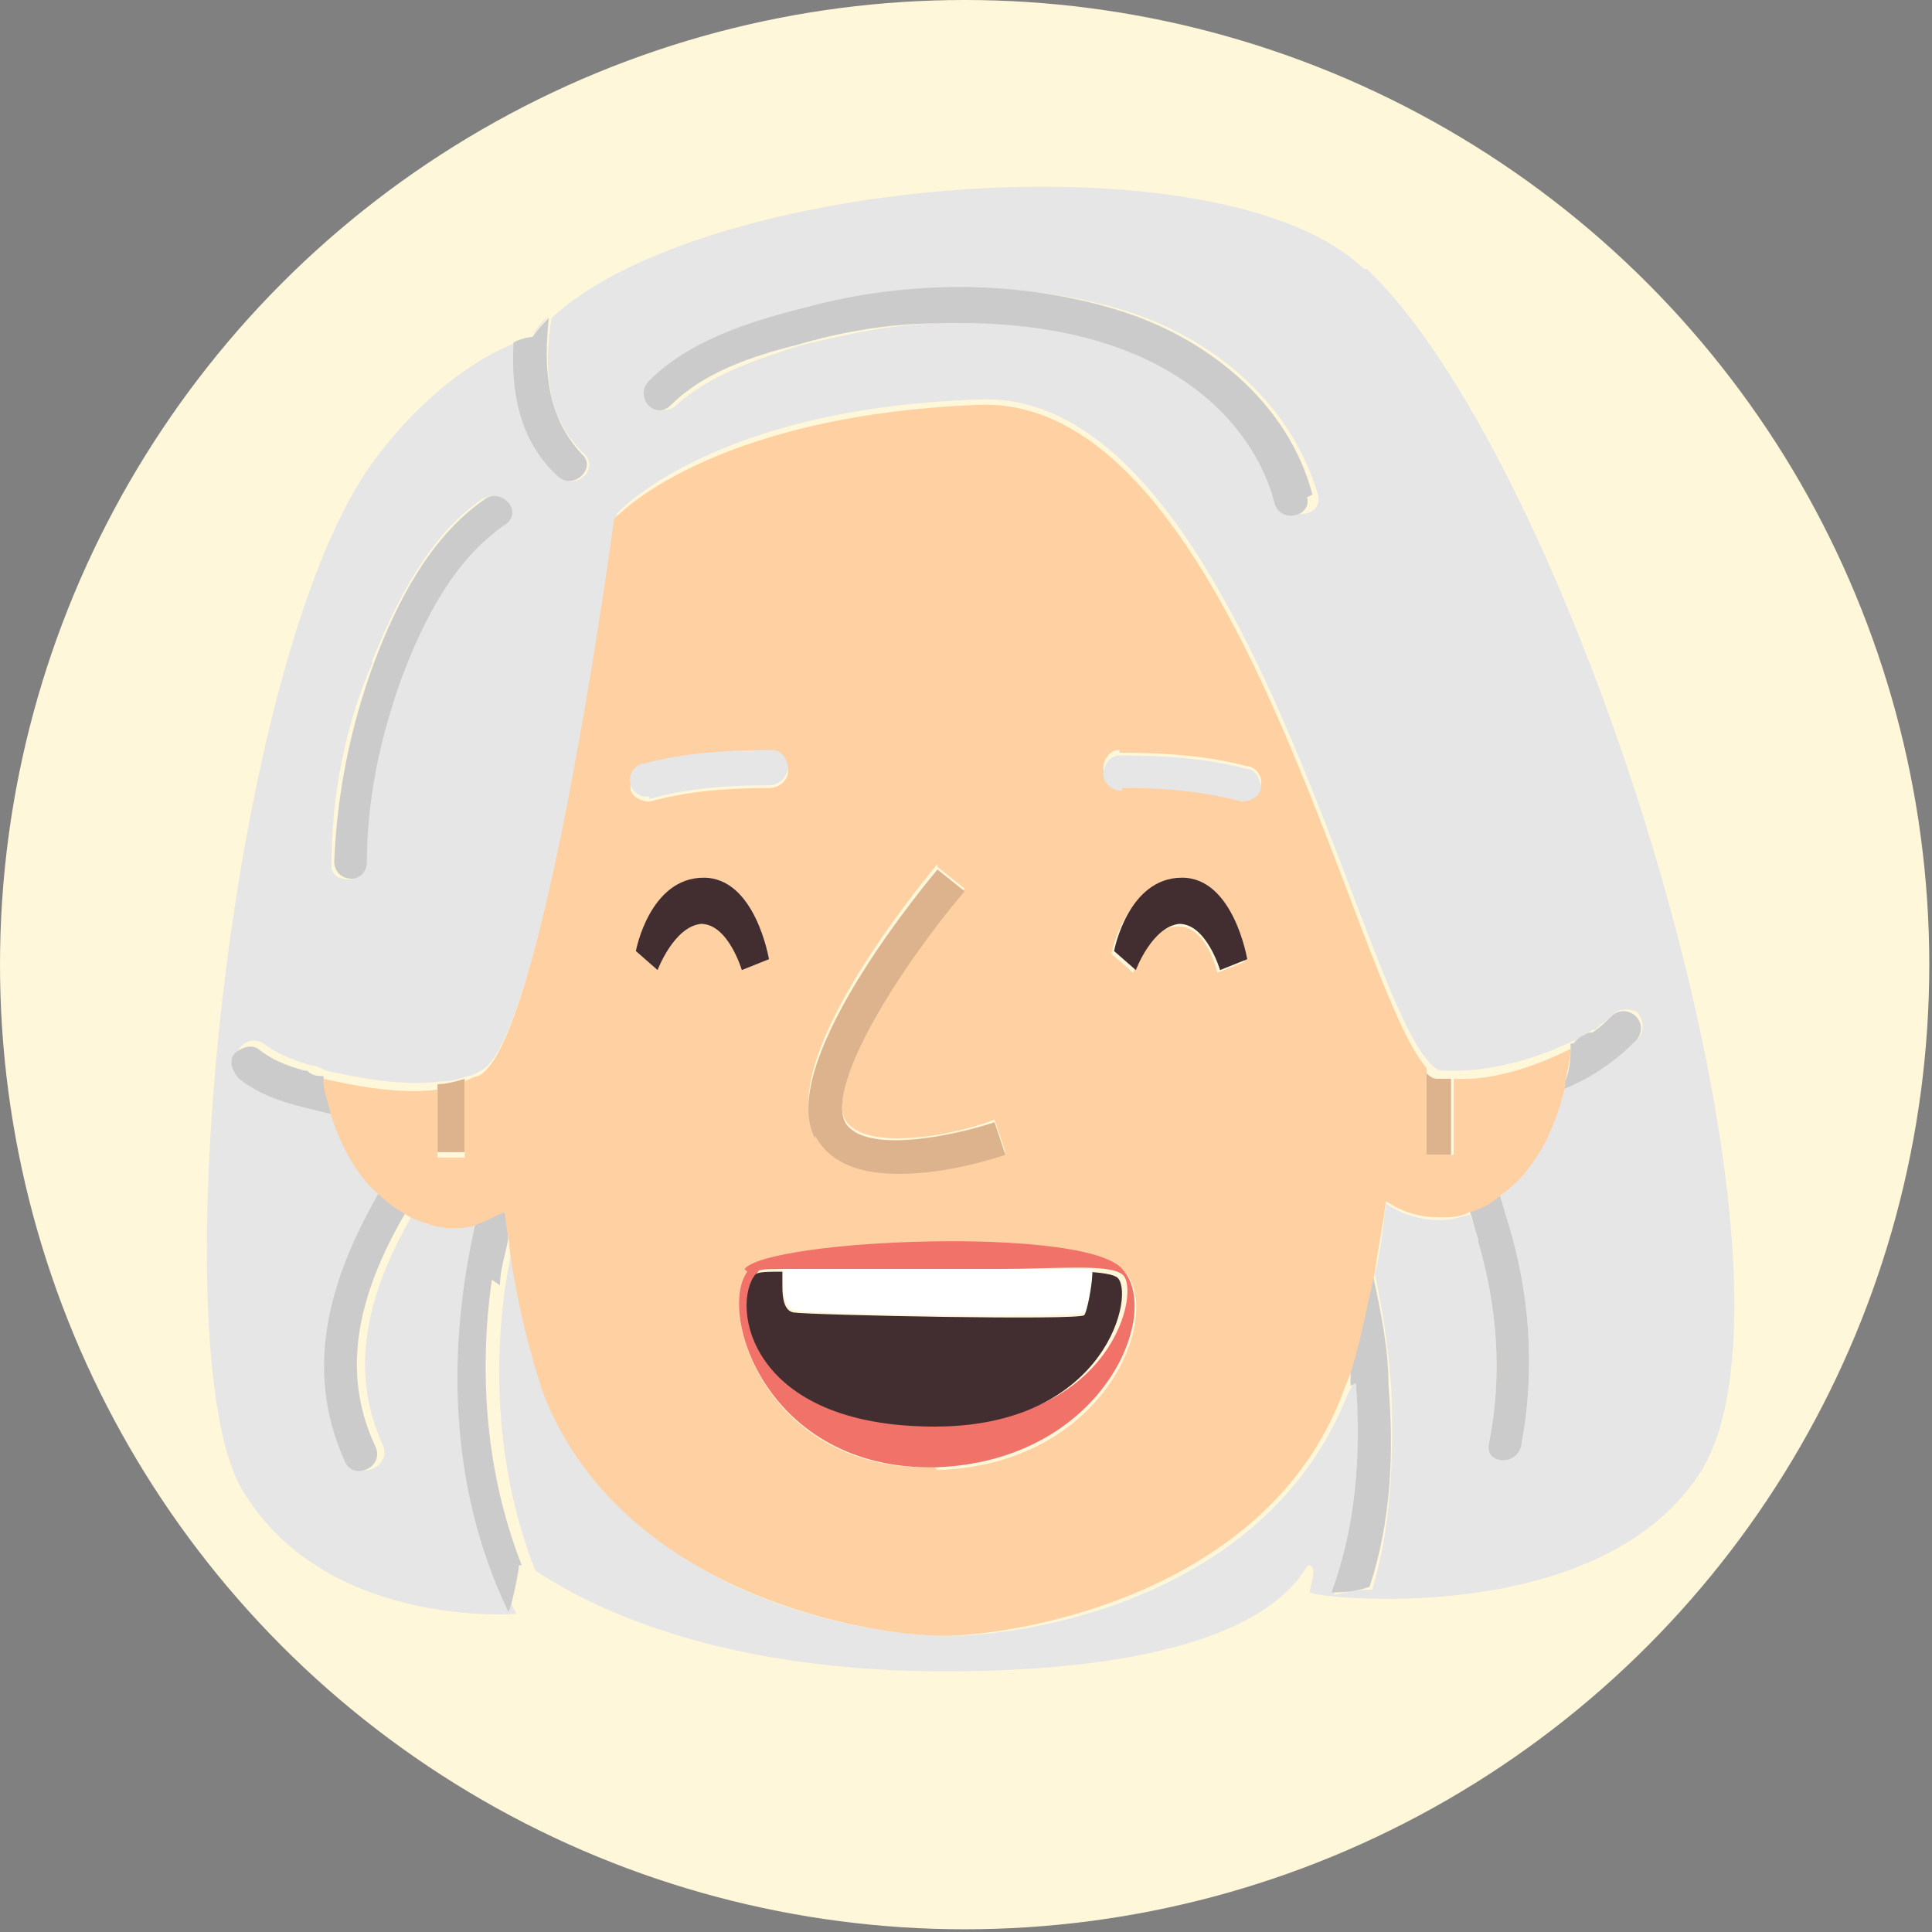 <?xml version="1.0" encoding="UTF-8"?>
<svg id="Capa_1" data-name="Capa 1" xmlns="http://www.w3.org/2000/svg" version="1.1" viewBox="0 0 71.1 71.1">
  <rect x="0" y="0" width="71.1" height="71.1" fill="#808080" stroke="none"/>
  <defs>
    <style>
      .cls-1 {
        fill: #fff7d9;
      }

      .cls-1, .cls-2, .cls-3, .cls-4, .cls-5, .cls-6, .cls-7, .cls-8 {
        stroke-width: 0px;
      }

      .cls-2 {
        fill: #f17268;
      }

      .cls-3 {
        fill: #ffd0a2;
      }

      .cls-4 {
        fill: #e6e6e6;
      }

      .cls-5 {
        fill: #cbcbcb;
      }

      .cls-6 {
        fill: #ddb38e;
      }

      .cls-7 {
        fill: #fff;
      }

      .cls-8 {
        fill: #422d31;
      }
    </style>
  </defs>
  <circle class="cls-1" cx="35.5" cy="35.5" r="35.5"/>
  <g>
    <path class="cls-4" d="M19.3,57.7s0,0,0,0c0,0,0,0,0,0Z"/>
    <path class="cls-4" d="M19.6,12.3c.2-.2.4-.4.6-.7-.2.2-.4.4-.6.7Z"/>
    <path class="cls-4" d="M50.2,9.9c-5.2-5-24.3-3.4-29.9,1.8-.3,1.8-.2,3.7,1.2,5,.6.6-.4,1.4-.9.8-1.4-1.4-1.7-3.1-1.6-4.9-1,.4-3.1,1.5-5.2,4.3-5.4,7.2-7.9,32.8-4.9,37.9,3,5.1,9.9,4.6,10.1,4.6,0,0,0,0,0,0-2.2-4.6-2.3-9.8-1.1-14.7-.3.1-.7.2-1.1.2-.5,0-1-.1-1.5-.4-1.6,2.7-2.6,5.7-1.2,8.7.3.7-.8,1.3-1.1.6-1.6-3.4-.5-6.9,1.3-10-.8-.7-1.5-1.7-1.9-3-1.2-.3-2.4-.5-3.4-1.3-.3-.2-.4-.6-.2-.9.2-.3.6-.4.9-.2.5.4,1.1.6,1.7.8.2,0,.4.1.6.2,0,0,0,0,0,0,.9.2,2.7.6,4.2.4.4,0,.7-.1,1-.2.2,0,.3-.1.5-.2,2.3-1.1,5-20.5,5-20.5,0,0,3.5-3.9,13.4-4.2,9.4-.3,13.8,21.5,16.5,24.4.2.2.3.3.5.3.2,0,.4,0,.5,0,1.6,0,3.3-.6,4.3-1.1,0,0,0,0,0,0,0,0,0,0,.1,0,.2,0,.3-.2.4-.3,0,0,0,0,0,0,0,0,0,0,0,0,0,0,.1,0,.2-.1,0,0,0,0,0,0,0,0,.1,0,.1,0,0,0,0,0,0,0,.2-.2.5-.4.7-.6.2-.2.7-.2.9,0,.2.3.2.7,0,.9-.8.8-1.7,1.3-2.7,1.8-.4,1.7-1.3,3.2-2.4,4,.1.3.2.7.3,1,.8,2.6,1,5.4.5,8.1-.2.8-1.4.7-1.2,0,.5-2.5.3-5-.4-7.4,0-.4-.2-.7-.3-1-.4.1-.7.2-1.1.2-.7,0-1.4-.2-2-.6-.1.9-.2,1.8-.4,2.6.3,1.4.5,2.8.6,4.2.1,2.5,0,5.1-.7,7.4-.5,0-1,.1-1.4.2,1-2.4,1-5.1.9-7.7,0-.3,0-.5,0-.8-.1.4-.2.8-.4,1.1-2.9,7.4-11.5,8.9-14.7,8.9s-11.9-1.5-14.7-8.9c-.6-1.4-1-3.4-1.3-5.7-.1.5-.2,1.1-.3,1.7-.5,3.5-.2,7.2,1.1,10.5,0,0,0,0,0,0,1.1.7,5.9,3.9,16,3.7,11.6-.2,12.2-4,12.5-3.9s0,.8,0,1c.1.2,10.5,1.4,14.3-4.3,4.8-7.1-4.4-37-12.2-44.4ZM13.7,24.3c.9-2.2,2.1-4.6,4-5.9.7-.5,1.5.5.8.9-1.9,1.3-3,3.5-3.8,5.6-.9,2.2-1.3,4.6-1.3,6.9,0,.8-1.3.7-1.2,0,0-2.5.5-5.1,1.5-7.4ZM47.1,18.5c-.4-1.6-1.5-3.1-2.8-4.1-2.7-2.1-6.3-2.6-9.6-2.5-1.8,0-3.5.4-5.2.8-1.6.5-3.4,1.1-4.6,2.2-.6.6-1.4-.4-.8-.9,1.5-1.5,3.8-2.2,5.8-2.7,3.7-.9,7.7-1,11.4.1,3.3,1,6.2,3.4,7.2,6.8.2.8-1,1-1.2.2Z"/>
    <path class="cls-4" d="M18.9,12.5c.4-.2.7-.2.7-.2,0,0-.3,0-.7.2Z"/>
    <path class="cls-5" d="M12.7,53.8c.3.7,1.5.2,1.1-.6-1.4-3-.4-6,1.2-8.7-.4-.2-.7-.4-1-.7-1.8,3.1-2.9,6.5-1.3,10Z"/>
    <path class="cls-5" d="M18.4,47.3c0-.6.2-1.1.3-1.7,0-.4-.1-.9-.2-1.4-.3.2-.6.3-.9.4-1.2,4.9-1.1,10.1,1.1,14.7,0,0,0,0,0,0,.1,0,.4-1.5.4-1.7s0,0,0,0c0,0,0,0,0,0,0,0,0,0,.1,0,0,0,0,0,0,0-1.3-3.3-1.6-7-1.1-10.5Z"/>
    <path class="cls-5" d="M49.9,50.9c.2,2.6,0,5.3-.9,7.7.4,0,.8,0,1.4-.2.8-2.4.9-5,.7-7.4,0-1.4-.3-2.8-.6-4.2-.2,1.3-.5,2.4-.8,3.4,0,.3,0,.5,0,.8Z"/>
    <path class="cls-5" d="M54.4,45.7c.7,2.4.9,4.9.4,7.4-.2.8,1.1.9,1.2,0,.5-2.7.3-5.5-.5-8.1-.1-.3-.2-.7-.3-1-.4.3-.7.4-1.1.6.1.3.2.7.3,1Z"/>
    <path class="cls-5" d="M57.5,40.1c1-.4,1.9-1,2.7-1.8.2-.2.3-.6,0-.9-.2-.2-.6-.3-.9,0-.2.2-.4.4-.7.6,0,0,0,0,0,0,0,0,0,0-.1,0,0,0,0,0,0,0,0,0-.1,0-.2.1,0,0,0,0,0,0,0,0,0,0,0,0-.1,0-.3.2-.4.3,0,0,0,0-.1,0,0,0,0,0,0,0,0,.5,0,.9-.2,1.4Z"/>
    <path class="cls-5" d="M11.2,39.4c-.7-.2-1.2-.4-1.7-.8-.3-.2-.7,0-.9.2-.2.3,0,.7.2.9,1,.8,2.2,1,3.4,1.3-.1-.4-.2-.9-.3-1.4-.2,0-.4,0-.6-.2Z"/>
    <path class="cls-6" d="M16.1,42.4h1c0-.3,0-1.4,0-2.7-.3.1-.7.2-1,.2,0,1,0,1.9,0,2.5Z"/>
    <path class="cls-6" d="M52.4,42.5h1c0-.7,0-1.7,0-2.8-.2,0-.4,0-.5,0-.2,0-.3-.1-.5-.3,0,1.6,0,2.9,0,3.2Z"/>
    <path class="cls-3" d="M18.7,45.6c.3,2.3.8,4.2,1.3,5.7,2.9,7.4,12,8.9,14.7,8.9s11.9-1.5,14.7-8.9c.1-.3.3-.7.4-1.1.3-1,.5-2.1.8-3.4.1-.8.3-1.7.4-2.6.6.4,1.2.6,2,.6.4,0,.7,0,1.1-.2.4-.1.8-.3,1.1-.6,1.2-.8,2-2.3,2.4-4,0-.4.2-.9.2-1.4,0,0,0,0,0,0,0,0,0,0,0,0-1,.5-2.7,1.2-4.3,1.1,0,1.1,0,2.2,0,2.8h-1c0-.3,0-1.6,0-3.2-2.7-3-7.1-24.8-16.5-24.4-10,.4-13.4,4.2-13.4,4.2,0,0-2.6,19.4-5,20.5-.1,0-.3.1-.5.2,0,1.4,0,2.5,0,2.8h-1c0-.6,0-1.5,0-2.5-1.5.2-3.3-.2-4.2-.4,0,0,0,0,0,0,0,.5.2.9.3,1.4.4,1.2,1,2.3,1.9,3,.3.3.7.5,1,.7.5.2,1,.4,1.5.4.4,0,.7,0,1.1-.2.3-.1.6-.3.9-.4,0,.5.1.9.2,1.4ZM27.3,35.7s-.4-1.8-1.5-1.7c-1,0-1.6,1.7-1.6,1.7l-.8-.7s.5-2.6,2.5-2.7c1.9,0,2.4,3,2.4,3l-1,.4ZM34.4,54c-6.2.2-8-5.7-6.9-7.2.9-1.2,12.5-1.6,13.9,0,1.4,1.6-.7,7.1-6.9,7.3ZM40.9,35.1s.5-2.6,2.5-2.7c1.9,0,2.4,3,2.4,3l-1,.4s-.4-1.8-1.5-1.7c-1,0-1.6,1.7-1.6,1.7l-.8-.7ZM41.2,27.7c1.6,0,3.2.1,4.7.5.3,0,.6.4.5.7,0,.3-.4.6-.7.5-1.4-.4-2.9-.5-4.4-.5-.3,0-.6-.2-.7-.6,0-.3.2-.7.6-.7ZM34.5,31.9l1,.8c-2.2,2.7-5.1,7.2-4.4,8.5.7,1.2,4,.6,5.5,0l.4,1.2c-.3.1-2.2.7-3.9.7-1.3,0-2.5-.3-3.1-1.4-1.4-2.6,3.5-8.7,4.5-9.9ZM23.7,28.2c1.5-.4,3.1-.5,4.7-.5.3,0,.6.3.6.7,0,.3-.3.6-.7.6-1.5,0-2.9.1-4.4.5-.3,0-.7-.2-.7-.5,0-.3.2-.7.5-.7Z"/>
    <path class="cls-6" d="M30,41.8c.6,1.1,1.8,1.4,3.1,1.4,1.8,0,3.6-.6,3.9-.7l-.4-1.2c-1.5.5-4.8,1.2-5.5,0-.7-1.4,2.1-5.8,4.4-8.5l-1-.8c-1,1.2-5.9,7.3-4.5,9.9Z"/>
    <path class="cls-4" d="M23.9,29.4c1.4-.4,2.9-.5,4.4-.5.3,0,.6-.2.7-.6,0-.3-.2-.7-.6-.7-1.6,0-3.2.1-4.7.5-.3,0-.6.4-.5.7,0,.3.4.6.7.5Z"/>
    <path class="cls-4" d="M41.3,29c1.5,0,2.9.1,4.4.5.3,0,.7-.2.7-.5,0-.3-.2-.7-.5-.7-1.5-.4-3.1-.5-4.7-.5-.3,0-.6.3-.6.7,0,.3.3.6.7.6Z"/>
    <path class="cls-5" d="M48.3,18.2c-.9-3.4-3.9-5.8-7.2-6.8-3.6-1.1-7.7-1.1-11.4-.1-2,.5-4.3,1.2-5.8,2.7-.6.6.2,1.5.8.9,1.2-1.2,3-1.8,4.6-2.2,1.7-.5,3.5-.8,5.2-.8,3.3-.1,6.9.4,9.6,2.5,1.3,1,2.4,2.5,2.8,4.1.2.8,1.4.5,1.2-.2Z"/>
    <path class="cls-5" d="M20.5,17.5c.6.6,1.5-.3.9-.8-1.3-1.4-1.4-3.2-1.2-5,0,0,0,0,0,0,0,0,0,0,0,0-.2.2-.4.4-.6.7,0,0-.3,0-.7.2,0,0,0,0,0,0h0c-.1,1.8.2,3.6,1.6,4.9Z"/>
    <path class="cls-5" d="M13.5,31.8c0-2.4.5-4.7,1.3-6.9.8-2.1,1.9-4.3,3.8-5.6.7-.5-.2-1.4-.8-.9-2,1.4-3.2,3.8-4,5.9-.9,2.4-1.4,4.9-1.5,7.4,0,.8,1.2.9,1.2,0Z"/>
    <path class="cls-2" d="M27.5,46.8c-1.1,1.5.7,7.3,6.9,7.2,6.2-.2,8.4-5.7,6.9-7.3-1.4-1.6-13-1.1-13.9,0ZM34.5,52.4c-6.9,0-7.5-4.5-6.6-5.6,0-.1.4-.1,1-.1,0,0,0,0,0,0,0,0,.1,0,.2,0,0,0,.1,0,.2,0,.2,0,.4,0,.6,0,.2,0,.4,0,.6,0,0,0,.1,0,.2,0,.7,0,1.5,0,2.3,0,0,0,.2,0,.3,0,.4,0,.7,0,1.1,0,0,0,0,0,0,0,.3,0,.5,0,.8,0,0,0,.1,0,.2,0,.2,0,.4,0,.6,0,0,0,0,0,.1,0,.2,0,.4,0,.6,0,2.2,0,4.1-.2,4.6.2.7.5-.3,5.5-6.7,5.5Z"/>
    <path class="cls-8" d="M35,46.8c0,0,.1,0,.2,0,0,0-.1,0-.2,0Z"/>
    <path class="cls-8" d="M29.7,46.7c.2,0,.4,0,.6,0-.2,0-.4,0-.6,0Z"/>
    <path class="cls-8" d="M30.4,46.7c.7,0,1.5,0,2.3,0-.9,0-1.7,0-2.3,0Z"/>
    <path class="cls-8" d="M28.9,46.7c0,0,.1,0,.2,0,0,0-.1,0-.2,0Z"/>
    <path class="cls-8" d="M36.6,46.8c1.4,0,2.7-.1,3.6,0,0,.5-.2,1.5-.3,1.6-.2.2-10,0-10.7-.1-.5-.1-.4-1-.4-1.5-.5,0-.9,0-1,.1-.9,1.1-.3,5.6,6.6,5.6,6.4,0,7.4-5,6.7-5.5-.5-.3-2.4-.2-4.6-.2Z"/>
    <path class="cls-8" d="M33.1,46.8c.4,0,.7,0,1.1,0-.4,0-.8,0-1.1,0Z"/>
    <path class="cls-8" d="M35.8,46.8s0,0,.1,0c0,0,0,0-.1,0Z"/>
    <path class="cls-7" d="M29.2,48.2c.6.2,10.5.3,10.7.1.1-.1.3-1.1.3-1.6-.9,0-2.2,0-3.6,0-.2,0-.4,0-.6,0,0,0,0,0-.1,0-.2,0-.4,0-.6,0,0,0-.1,0-.2,0-.3,0-.5,0-.8,0,0,0,0,0,0,0-.4,0-.8,0-1.1,0,0,0-.2,0-.3,0-.9,0-1.7,0-2.3,0,0,0-.1,0-.2,0-.2,0-.4,0-.6,0-.2,0-.4,0-.6,0,0,0-.1,0-.2,0,0,0-.1,0-.2,0,0,0,0,0,0,0,0,.5,0,1.4.4,1.5Z"/>
    <path class="cls-8" d="M25.9,32.3c-2,0-2.5,2.7-2.5,2.7l.8.7s.6-1.6,1.6-1.7c1,0,1.5,1.7,1.5,1.7l1-.4s-.5-3-2.4-3Z"/>
    <path class="cls-8" d="M43.4,34c1,0,1.5,1.7,1.5,1.7l1-.4s-.5-3-2.4-3c-2,0-2.5,2.7-2.5,2.7l.8.7s.6-1.6,1.6-1.7Z"/>
  </g>
</svg>